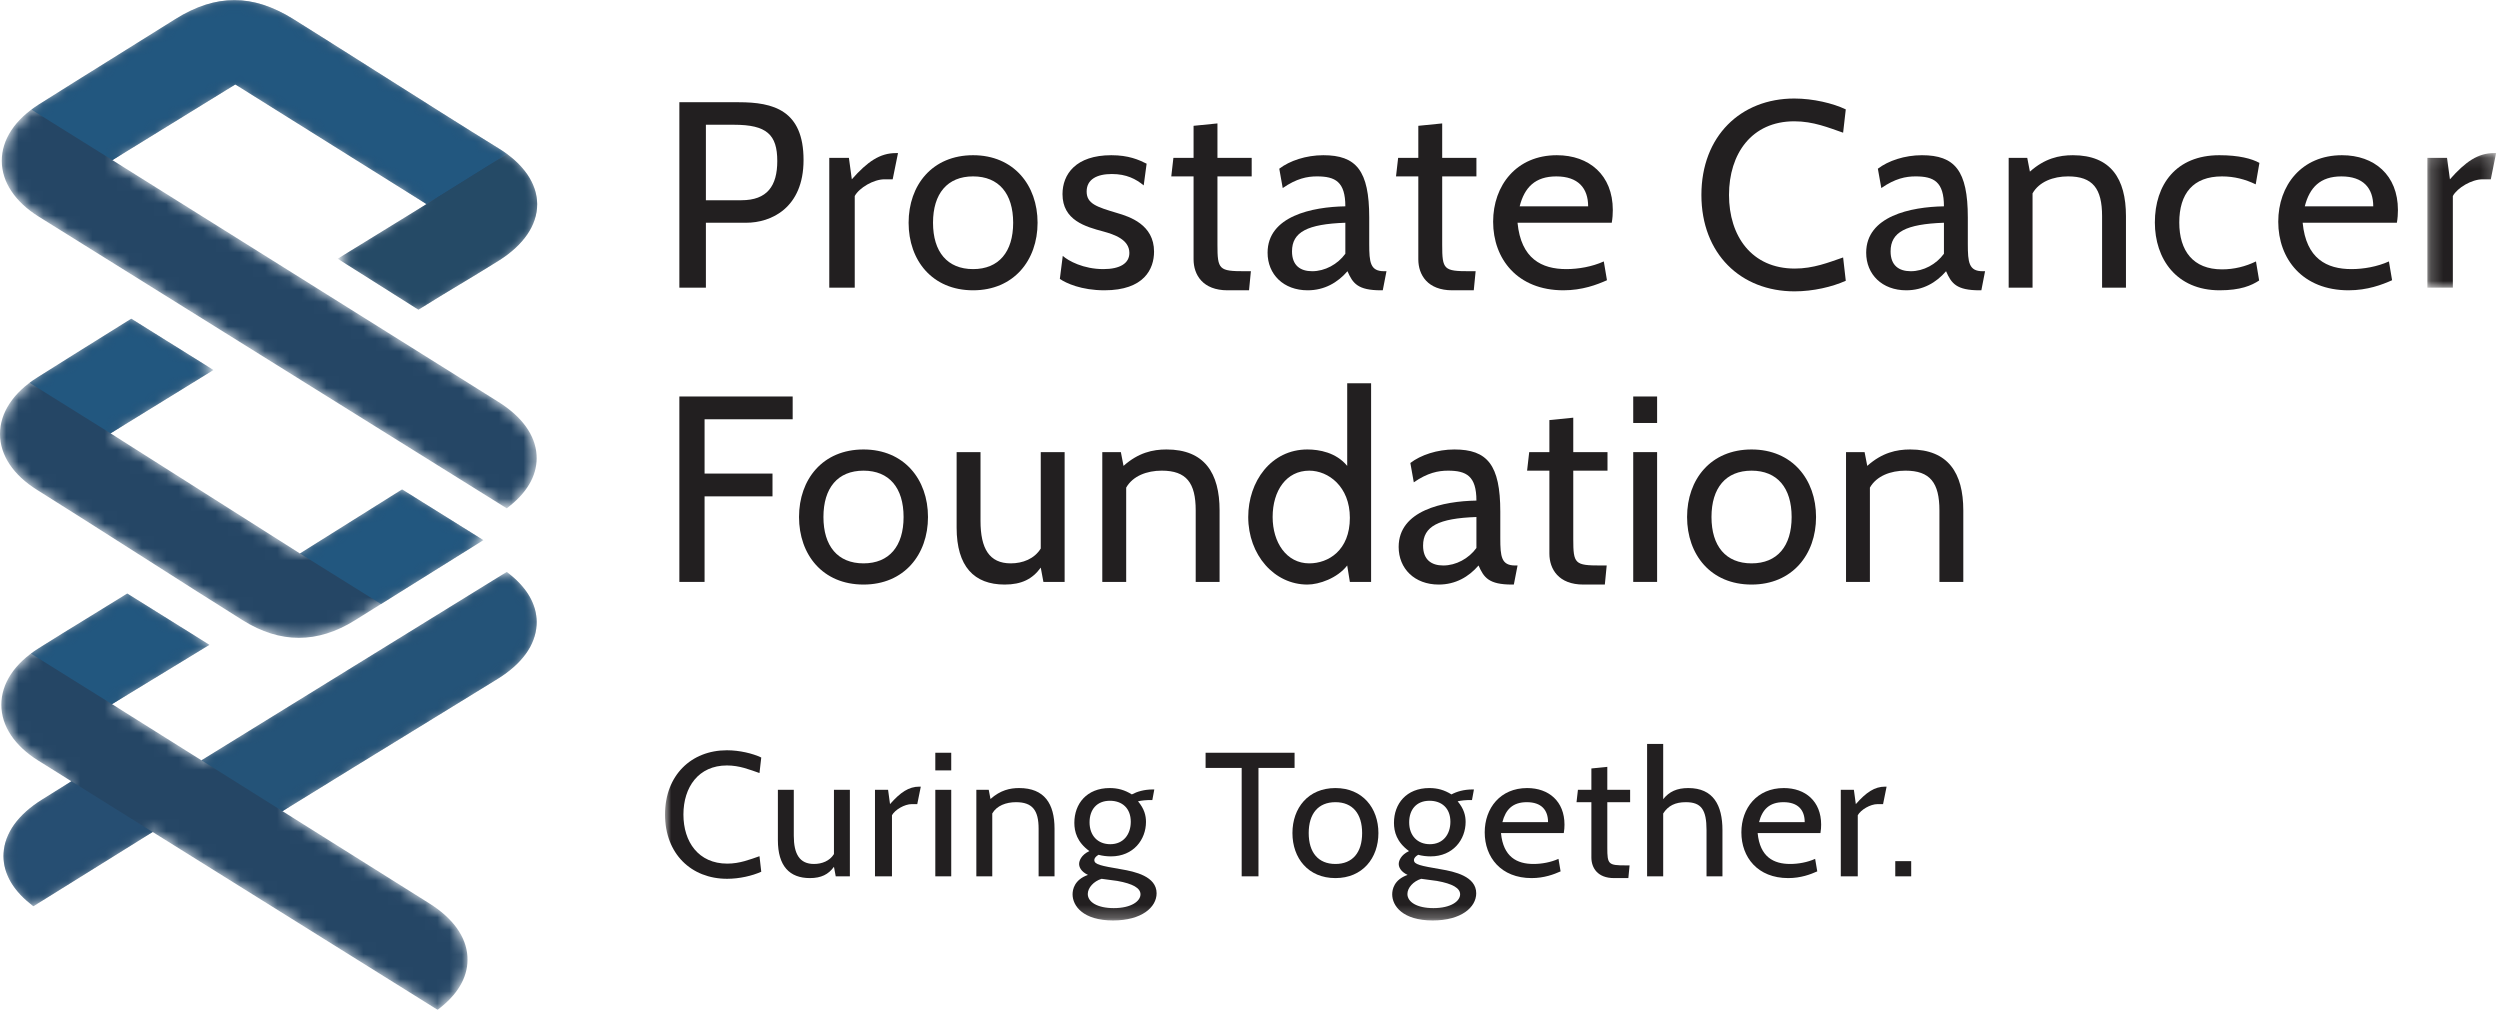 <?xml version="1.0" encoding="UTF-8" standalone="no"?>
<svg width="203px" height="82px" viewBox="0 0 203 82" version="1.1" xmlns="http://www.w3.org/2000/svg" xmlns:xlink="http://www.w3.org/1999/xlink">
    <!-- Generator: Sketch 39.1 (31720) - http://www.bohemiancoding.com/sketch -->
    <title>Logo</title>
    <desc>Created with Sketch.</desc>
    <defs>
        <path d="M43.618,16.596 C43.618,16.591 43.618,16.585 43.618,16.58 C43.611,14.892 42.498,13.28 40.48,12.043 C37.789,10.386 34.095,8.045 30.522,5.78 C28.021,4.196 25.658,2.698 23.832,1.558 C22.163,0.516 20.591,0.009 19.028,0.009 C17.46,0.009 15.89,0.516 14.227,1.558 C12.249,2.799 10.613,3.819 9.03,4.805 C6.966,6.092 5.184,7.203 3.146,8.489 C1.206,9.713 0.14,11.339 0.144,13.067 C0.148,14.779 1.215,16.386 3.149,17.594 C7.003,20.001 40.47,40.856 40.808,41.066 L41.151,41.28 L41.465,41.025 C42.934,39.831 43.662,38.424 43.571,36.953 C43.469,35.33 42.389,33.83 40.445,32.617 C37.373,30.698 13.719,15.879 9.126,13.002 L19.108,6.857 L34.636,16.575 L28.198,20.535 L27.427,21.009 L28.192,21.493 L33.677,24.957 L33.978,25.147 L34.28,24.958 C35.485,24.207 36.425,23.641 37.335,23.094 C38.264,22.535 39.226,21.957 40.484,21.173 C42.506,19.911 43.618,18.285 43.618,16.596 L43.618,16.596 L43.618,16.596 Z M35.477,81.963 L35.194,81.785 C35.194,81.785 21.979,73.539 12.396,67.558 L11.829,67.911 C7.002,70.917 3.054,73.374 3.054,73.374 L2.711,73.588 L2.396,73.333 C0.927,72.14 0.199,70.732 0.291,69.262 C0.392,67.638 1.473,66.138 3.417,64.925 L5.701,63.502 L5.799,63.441 L5.573,63.3 L5.418,63.203 L4.65,62.723 L3.412,61.95 L3.113,61.765 C1.18,60.558 0.113,58.95 0.108,57.237 C0.105,55.509 1.171,53.883 3.111,52.66 C4.467,51.804 5.664,51.07 6.932,50.294 C7.91,49.695 8.923,49.075 10.032,48.382 L10.331,48.195 L10.632,48.383 L13.712,50.305 L16.228,51.876 L17.003,52.36 L16.223,52.836 L9.094,57.176 L11.617,58.76 L16.36,61.738 L40.809,46.652 L41.152,46.441 L41.465,46.693 C42.934,47.887 43.662,49.295 43.571,50.765 C43.469,52.39 42.389,53.89 40.445,55.103 C39.837,55.482 37.664,56.815 34.911,58.503 C31.149,60.811 26.194,63.849 22.936,65.867 L34.831,73.336 C36.775,74.55 37.856,76.049 37.957,77.673 C38.048,79.143 37.32,80.552 35.851,81.745 L35.583,81.963 L35.477,81.963 L35.477,81.963 Z M0.037,34.683 C0.127,34.022 0.376,33.378 0.78,32.763 C1.295,31.98 2.042,31.276 3.003,30.67 C5.051,29.377 6.844,28.26 8.92,26.966 L10.36,26.067 L10.659,25.88 L10.96,26.067 L13.655,27.751 L16.558,29.562 L17.329,30.045 L16.554,30.521 L8.977,35.187 L24.357,44.943 L32.352,39.929 L32.652,39.741 L32.953,39.929 L34.004,40.586 L39.249,43.859 L33.011,47.753 L28.808,50.378 C27.303,51.318 25.776,51.794 24.27,51.794 C22.763,51.794 21.235,51.318 19.731,50.378 C17.628,49.066 14.501,47.073 11.478,45.146 C8.389,43.179 5.196,41.144 3.005,39.776 C1.278,38.697 0.242,37.299 0.037,35.792 L0.037,34.683 L0.037,34.683 L0.037,34.683 Z" id="path-1"></path>
        <polygon id="path-3" points="5.786 11.047 5.786 0.121 0.205 0.121 0.205 11.047 5.786 11.047"></polygon>
        <polygon id="path-5" points="0 66.742 148.683 66.742 148.683 0 0 0"></polygon>
    </defs>
    <g id="Symbols" stroke="none" stroke-width="1" fill="none" fill-rule="evenodd">
        <g id="PCF-logo" transform="translate(-17, -19)">
            <g id="Logo" transform="translate(17, 19)">
                <g id="pcf_logo_blue">
                    <g id="Group-10">
                        <mask id="mask-2" fill="white">
                            <use xlink:href="#path-1"></use>
                        </mask>
                        <g id="Clip-2"></g>
                        <path d="M41.465,46.693 L41.152,46.441 L40.809,46.652 L16.36,61.738 L11.617,58.76 L9.094,57.176 L16.223,52.836 L17.003,52.36 L16.228,51.876 L13.712,50.305 L10.632,48.383 L10.331,48.195 L10.032,48.382 C8.923,49.075 7.91,49.695 6.932,50.294 C5.664,51.07 4.467,51.804 3.111,52.66 C1.171,53.883 0.105,55.509 0.108,57.237 C0.113,58.95 1.18,60.558 3.113,61.765 L3.412,61.95 L4.65,62.723 L5.418,63.203 L5.573,63.3 L5.799,63.441 L5.701,63.502 L3.417,64.925 C1.473,66.138 0.392,67.638 0.291,69.262 C0.199,70.732 0.927,72.14 2.396,73.333 L2.711,73.588 L3.054,73.374 C3.054,73.374 7.002,70.917 11.829,67.911 L12.396,67.558 C21.979,73.539 35.194,81.785 35.194,81.785 L35.537,82 L35.851,81.745 C37.32,80.552 38.048,79.143 37.957,77.673 C37.856,76.049 36.775,74.55 34.831,73.336 L22.936,65.867 C26.194,63.849 31.149,60.811 34.911,58.503 C37.664,56.815 39.837,55.482 40.445,55.103 C42.389,53.89 43.469,52.39 43.571,50.765 C43.662,49.295 42.934,47.887 41.465,46.693 M17.329,30.045 L16.558,29.562 L13.655,27.751 L10.96,26.067 L10.659,25.88 L10.36,26.067 L8.92,26.966 C6.844,28.26 5.051,29.377 3.003,30.67 C2.042,31.276 1.295,31.98 0.78,32.763 C0.261,33.552 -0.002,34.389 -1.09748636e-14,35.248 C0.004,36.961 1.072,38.568 3.005,39.776 C5.196,41.144 8.389,43.179 11.478,45.146 C14.501,47.073 17.628,49.066 19.731,50.378 C21.235,51.318 22.763,51.794 24.27,51.794 C25.776,51.794 27.303,51.318 28.808,50.378 L33.011,47.753 L39.249,43.859 L34.004,40.586 L32.953,39.929 L32.652,39.741 L32.352,39.929 L24.357,44.943 L8.977,35.187 L16.554,30.521 L17.329,30.045 M43.571,36.953 C43.662,38.424 42.934,39.831 41.465,41.025 L41.151,41.28 L40.808,41.066 C40.47,40.856 7.003,20.001 3.149,17.594 C1.215,16.386 0.148,14.779 0.144,13.067 C0.14,11.339 1.206,9.713 3.146,8.489 C5.184,7.203 6.966,6.092 9.03,4.805 C10.613,3.819 12.249,2.799 14.227,1.558 C15.89,0.516 17.46,0.009 19.028,0.009 C20.591,0.009 22.163,0.516 23.832,1.558 C25.658,2.698 28.021,4.196 30.522,5.78 C34.095,8.045 37.789,10.386 40.48,12.043 C42.498,13.28 43.611,14.892 43.618,16.58 C43.625,18.275 42.512,19.907 40.484,21.173 C39.226,21.957 38.264,22.535 37.335,23.094 C36.425,23.641 35.485,24.207 34.28,24.958 L33.978,25.147 L33.677,24.957 L28.192,21.493 L27.427,21.009 L28.198,20.535 L34.636,16.575 L19.108,6.857 L9.126,13.002 C13.719,15.879 37.373,30.698 40.445,32.617 C42.389,33.83 43.469,35.33 43.571,36.953" id="Fill-1" fill="#254665" mask="url(#mask-2)"></path>
                        <path d="M8.977,35.187 L2.401,31.083 C2.59,30.941 2.792,30.803 3.003,30.67 C5.051,29.377 6.844,28.26 8.92,26.966 L10.36,26.067 L10.659,25.88 L10.96,26.067 L13.655,27.751 L16.558,29.562 L17.329,30.045 L16.554,30.521 L8.977,35.187" id="Fill-3" fill="#22577F" mask="url(#mask-2)"></path>
                        <path d="M34.636,16.575 L34.636,16.575 L19.108,6.857 L9.126,13.002 L2.549,8.899 C2.737,8.758 2.937,8.621 3.146,8.489 C5.184,7.203 6.966,6.092 9.03,4.805 C10.613,3.819 12.249,2.799 14.227,1.558 C15.89,0.516 17.46,0.009 19.028,0.009 C20.591,0.009 22.163,0.516 23.832,1.558 C25.658,2.698 28.021,4.196 30.522,5.78 C34.095,8.045 37.789,10.386 40.48,12.043 C40.724,12.192 40.954,12.347 41.171,12.507 L34.636,16.575" id="Fill-4" fill="#22577F" mask="url(#mask-2)"></path>
                        <path d="M33.978,25.147 L33.677,24.957 L28.192,21.493 L27.427,21.009 L28.198,20.535 L34.636,16.575 L41.171,12.507 C42.75,13.671 43.612,15.096 43.618,16.58 L43.618,16.59 C43.62,18.282 42.508,19.909 40.484,21.173 C39.226,21.957 38.264,22.535 37.335,23.094 C36.425,23.641 35.485,24.207 34.28,24.958 L33.978,25.147" id="Fill-5" fill="#254A66" mask="url(#mask-2)"></path>
                        <polyline id="Fill-6" fill="#22577F" mask="url(#mask-2)" points="30.938 49.048 24.358 44.942 32.352 39.929 32.652 39.741 32.953 39.929 34.004 40.586 39.249 43.859 33.011 47.753 30.938 49.048"></polyline>
                        <path d="M9.101,57.184 L2.511,53.072 C2.701,52.93 2.901,52.792 3.111,52.66 C4.467,51.804 5.664,51.07 6.932,50.294 C7.91,49.695 8.923,49.075 10.032,48.382 L10.331,48.195 L10.632,48.383 L13.712,50.305 L16.228,51.876 L17.003,52.36 L16.223,52.836 L9.094,57.176 L9.104,57.182 L9.101,57.184" id="Fill-7" fill="#22577F" mask="url(#mask-2)"></path>
                        <path d="M2.711,73.588 L2.396,73.333 C1.011,72.208 0.284,70.891 0.283,69.511 C0.283,69.429 0.285,69.345 0.291,69.262 C0.392,67.638 1.473,66.138 3.417,64.925 L5.701,63.502 L5.799,63.441 L12.396,67.558 L11.829,67.911 C7.002,70.917 3.054,73.374 3.054,73.374 L2.711,73.588" id="Fill-8" fill="#264E72" mask="url(#mask-2)"></path>
                        <path d="M22.936,65.867 L16.36,61.738 L40.809,46.652 L41.152,46.441 L41.465,46.693 C42.851,47.819 43.578,49.137 43.578,50.516 C43.579,50.599 43.576,50.682 43.571,50.765 C43.469,52.39 42.389,53.89 40.445,55.103 C39.837,55.482 37.664,56.815 34.911,58.503 C31.149,60.811 26.194,63.849 22.936,65.867" id="Fill-9" fill="#245378" mask="url(#mask-2)"></path>
                    </g>
                </g>
                <g id="Page-1" transform="translate(54, 8)">
                    <path d="M3.319,2.13 L3.319,8.259 L6.206,8.259 C8.296,8.259 9.115,7.098 9.115,5.076 C9.115,2.925 8.253,2.13 5.602,2.13 L3.319,2.13 L3.319,2.13 Z M3.319,10.087 L3.319,15.357 L1.164,15.357 L1.164,0.301 L5.99,0.301 C8.792,0.301 11.248,0.946 11.248,4.99 C11.248,8.905 8.598,10.087 6.594,10.087 L3.319,10.087 L3.319,10.087 Z" id="Fill-1" fill="#221F20"></path>
                    <path d="M18.486,6.56 L17.819,6.56 C16.935,6.56 15.771,7.248 15.405,7.915 L15.405,15.357 L13.337,15.357 L13.337,4.818 L14.931,4.818 L15.168,6.56 C16.44,5.119 17.452,4.431 18.745,4.431 L18.918,4.431 L18.486,6.56 Z" id="Fill-3" fill="#221F20"></path>
                    <path d="M21.761,10.087 C21.761,12.453 22.925,13.851 25.015,13.851 C27.106,13.851 28.269,12.453 28.269,10.087 C28.269,7.722 27.106,6.323 25.015,6.323 C22.925,6.323 21.761,7.722 21.761,10.087 M19.779,10.087 C19.779,7.033 21.697,4.603 25.015,4.603 C28.312,4.603 30.251,7.033 30.251,10.087 C30.251,13.142 28.312,15.572 25.015,15.572 C21.697,15.572 19.779,13.142 19.779,10.087" id="Fill-5" fill="#221F20"></path>
                    <path d="M32.059,14.647 L32.296,12.776 C32.749,13.185 33.977,13.851 35.593,13.851 C36.951,13.851 37.705,13.378 37.705,12.54 C37.705,11.443 36.455,11.034 35.593,10.797 C34.149,10.41 32.275,9.894 32.275,7.764 C32.275,6.152 33.352,4.603 36.24,4.603 C37.641,4.603 38.459,4.969 39.106,5.291 L38.869,7.055 C38.244,6.538 37.468,6.13 36.283,6.13 C35.076,6.13 34.236,6.56 34.236,7.55 C34.236,8.539 35.033,8.797 36.692,9.292 C37.726,9.593 39.709,10.238 39.709,12.432 C39.709,13.83 38.912,15.572 35.68,15.572 C33.805,15.572 32.555,14.991 32.059,14.647" id="Fill-7" fill="#221F20"></path>
                    <path d="M47.421,15.572 L45.676,15.572 C43.672,15.572 42.918,14.324 42.918,13.055 L42.918,6.323 L41.108,6.323 L41.28,4.818 L42.918,4.818 L42.918,2.216 L44.857,2.022 L44.857,4.818 L47.637,4.818 L47.637,6.323 L44.857,6.323 L44.857,11.872 C44.857,13.894 44.986,14.023 47.076,14.023 L47.572,14.023 L47.421,15.572 Z" id="Fill-9" fill="#221F20"></path>
                    <path d="M55.242,10.087 C52.161,10.195 50.911,10.84 50.911,12.41 C50.911,13.55 51.579,14.023 52.549,14.023 C53.583,14.023 54.617,13.464 55.242,12.604 L55.242,10.087 Z M58.281,15.572 L58.13,15.572 C56.255,15.572 55.846,15.012 55.415,14.023 C54.617,14.948 53.54,15.572 52.182,15.572 C50.222,15.572 48.928,14.282 48.928,12.518 C48.928,9.549 52.549,8.797 55.242,8.754 C55.242,6.754 54.424,6.323 52.937,6.323 C52.139,6.323 51.277,6.495 50.157,7.27 L49.877,5.699 C50.717,5.054 52.053,4.603 53.453,4.603 C56.126,4.603 57.181,5.85 57.181,9.657 L57.181,11.808 C57.181,13.314 57.268,14.023 58.389,14.023 L58.582,14.023 L58.281,15.572 Z" id="Fill-11" fill="#221F20"></path>
                    <path d="M65.67,15.572 L63.924,15.572 C61.921,15.572 61.167,14.324 61.167,13.055 L61.167,6.323 L59.356,6.323 L59.529,4.818 L61.167,4.818 L61.167,2.216 L63.106,2.022 L63.106,4.818 L65.885,4.818 L65.885,6.323 L63.106,6.323 L63.106,11.872 C63.106,13.894 63.235,14.023 65.325,14.023 L65.821,14.023 L65.67,15.572 Z" id="Fill-13" fill="#221F20"></path>
                    <path d="M69.397,8.754 L74.957,8.754 C74.957,7.27 74.137,6.324 72.371,6.324 C70.647,6.324 69.785,7.227 69.397,8.754 L69.397,8.754 Z M69.224,10.087 C69.505,13.012 71.186,13.851 73.189,13.851 C74.159,13.851 75.279,13.658 76.228,13.228 L76.486,14.754 C75.667,15.12 74.482,15.572 72.952,15.572 C69.224,15.572 67.242,13.034 67.242,10.001 C67.242,7.054 69.138,4.603 72.414,4.603 C75.043,4.603 76.96,6.216 76.96,9.055 C76.96,9.356 76.939,9.722 76.874,10.087 L69.224,10.087 Z" id="Fill-15" fill="#221F20"></path>
                    <path d="M84.154,7.829 C84.154,3.054 87.343,0 91.696,0 C93.226,0 94.843,0.387 95.877,0.882 L95.661,2.775 C94.476,2.366 93.248,1.85 91.696,1.85 C88.227,1.85 86.395,4.495 86.395,7.829 C86.395,11.163 88.227,13.808 91.739,13.808 C93.248,13.808 94.476,13.314 95.661,12.905 L95.877,14.798 C94.778,15.293 93.226,15.658 91.718,15.658 C87.343,15.658 84.154,12.604 84.154,7.829" id="Fill-17" fill="#221F20"></path>
                    <path d="M103.848,10.087 C100.766,10.195 99.516,10.84 99.516,12.41 C99.516,13.55 100.184,14.023 101.154,14.023 C102.189,14.023 103.223,13.464 103.848,12.604 L103.848,10.087 Z M106.886,15.572 L106.735,15.572 C104.86,15.572 104.451,15.012 104.02,14.023 C103.223,14.948 102.145,15.572 100.788,15.572 C98.827,15.572 97.534,14.282 97.534,12.518 C97.534,9.549 101.154,8.797 103.848,8.754 C103.848,6.754 103.029,6.323 101.542,6.323 C100.745,6.323 99.883,6.495 98.763,7.27 L98.482,5.699 C99.323,5.054 100.659,4.603 102.059,4.603 C104.731,4.603 105.787,5.85 105.787,9.657 L105.787,11.808 C105.787,13.314 105.873,14.023 106.994,14.023 L107.187,14.023 L106.886,15.572 Z" id="Fill-19" fill="#221F20"></path>
                    <path d="M116.689,15.357 L116.689,9.55 C116.689,7.313 115.935,6.323 113.931,6.323 C112.724,6.323 111.582,6.753 111.043,7.7 L111.043,15.357 L109.104,15.357 L109.104,4.818 L110.612,4.818 L110.828,5.936 C112.035,4.861 113.198,4.603 114.319,4.603 C117.4,4.603 118.628,6.517 118.628,9.55 L118.628,15.357 L116.689,15.357 Z" id="Fill-21" fill="#221F20"></path>
                    <path d="M120.975,10.066 C120.975,6.99 122.699,4.603 126.211,4.603 C127.806,4.603 128.84,4.883 129.465,5.227 L129.163,6.969 C128.323,6.56 127.418,6.324 126.427,6.324 C124.078,6.324 122.957,7.721 122.957,10.066 C122.957,12.367 124.078,13.873 126.427,13.873 C127.418,13.873 128.344,13.636 129.185,13.228 L129.443,14.776 C128.819,15.185 127.935,15.572 126.233,15.572 C122.721,15.572 120.975,13.012 120.975,10.066" id="Fill-23" fill="#221F20"></path>
                    <path d="M133.149,8.754 L138.708,8.754 C138.708,7.27 137.889,6.324 136.122,6.324 C134.399,6.324 133.537,7.227 133.149,8.754 L133.149,8.754 Z M132.976,10.087 C133.256,13.012 134.938,13.851 136.941,13.851 C137.911,13.851 139.031,13.658 139.98,13.228 L140.238,14.754 C139.419,15.12 138.234,15.572 136.704,15.572 C132.976,15.572 130.994,13.034 130.994,10.001 C130.994,7.054 132.89,4.603 136.166,4.603 C138.795,4.603 140.712,6.216 140.712,9.055 C140.712,9.356 140.691,9.722 140.626,10.087 L132.976,10.087 Z" id="Fill-25" fill="#221F20"></path>
                    <g id="Group-29" transform="translate(142.898, 4.31)">
                        <mask id="mask-4" fill="white">
                            <use xlink:href="#path-3"></use>
                        </mask>
                        <g id="Clip-28"></g>
                        <path d="M5.354,2.25 L4.687,2.25 C3.803,2.25 2.639,2.938 2.273,3.605 L2.273,11.047 L0.205,11.047 L0.205,0.508 L1.799,0.508 L2.036,2.25 C3.308,0.809 4.32,0.121 5.613,0.121 L5.786,0.121 L5.354,2.25 Z" id="Fill-27" fill="#221F20" mask="url(#mask-4)"></path>
                    </g>
                    <polygon id="Fill-30" fill="#221F20" points="3.211 26.045 3.211 30.454 8.727 30.454 8.727 32.304 3.211 32.304 3.211 39.251 1.164 39.251 1.164 24.195 10.365 24.195 10.365 26.045"></polygon>
                    <path d="M12.863,33.981 C12.863,36.347 14.027,37.745 16.117,37.745 C18.207,37.745 19.371,36.347 19.371,33.981 C19.371,31.615 18.207,30.218 16.117,30.218 C14.027,30.218 12.863,31.615 12.863,33.981 M10.881,33.981 C10.881,30.927 12.798,28.497 16.117,28.497 C19.413,28.497 21.353,30.927 21.353,33.981 C21.353,37.036 19.413,39.466 16.117,39.466 C12.798,39.466 10.881,37.036 10.881,33.981" id="Fill-32" fill="#221F20"></path>
                    <path d="M30.725,39.251 L30.509,38.089 C29.841,39.014 28.957,39.466 27.578,39.466 C25.1,39.466 23.678,38.003 23.678,34.841 L23.678,28.712 L25.618,28.712 L25.618,34.304 C25.618,36.541 26.329,37.745 28.074,37.745 C29.044,37.745 29.992,37.379 30.509,36.541 L30.509,28.712 L32.448,28.712 L32.448,39.251 L30.725,39.251 Z" id="Fill-34" fill="#221F20"></path>
                    <path d="M43.091,39.251 L43.091,33.444 C43.091,31.207 42.337,30.217 40.333,30.217 C39.126,30.217 37.984,30.648 37.446,31.594 L37.446,39.251 L35.506,39.251 L35.506,28.712 L37.014,28.712 L37.23,29.83 C38.437,28.755 39.6,28.497 40.721,28.497 C43.802,28.497 45.03,30.411 45.03,33.444 L45.03,39.251 L43.091,39.251 Z" id="Fill-36" fill="#221F20"></path>
                    <path d="M49.338,33.981 C49.338,36.046 50.459,37.745 52.312,37.745 C53.863,37.745 55.609,36.692 55.609,34.046 C55.609,31.508 53.863,30.218 52.312,30.218 C50.459,30.218 49.338,31.831 49.338,33.981 L49.338,33.981 Z M55.609,39.251 L55.393,37.917 C54.596,38.95 53.109,39.466 52.161,39.466 C49.468,39.466 47.356,37.057 47.356,33.981 C47.356,31.099 49.209,28.497 52.161,28.497 C53.109,28.497 54.488,28.733 55.393,29.83 L55.393,23.12 L57.333,23.12 L57.333,39.251 L55.609,39.251 Z" id="Fill-38" fill="#221F20"></path>
                    <path d="M65.885,33.981 C62.804,34.089 61.554,34.734 61.554,36.304 C61.554,37.444 62.222,37.917 63.192,37.917 C64.226,37.917 65.26,37.358 65.885,36.498 L65.885,33.981 Z M68.924,39.466 L68.773,39.466 C66.898,39.466 66.489,38.907 66.058,37.917 C65.26,38.842 64.183,39.466 62.825,39.466 C60.865,39.466 59.571,38.175 59.571,36.411 C59.571,33.444 63.192,32.691 65.885,32.648 C65.885,30.648 65.067,30.218 63.58,30.218 C62.782,30.218 61.92,30.39 60.8,31.164 L60.52,29.594 C61.36,28.949 62.696,28.497 64.096,28.497 C66.769,28.497 67.824,29.744 67.824,33.551 L67.824,35.702 C67.824,37.207 67.911,37.917 69.032,37.917 L69.225,37.917 L68.924,39.466 Z" id="Fill-40" fill="#221F20"></path>
                    <path d="M76.313,39.466 L74.568,39.466 C72.564,39.466 71.81,38.218 71.81,36.949 L71.81,30.217 L70,30.217 L70.172,28.712 L71.81,28.712 L71.81,26.11 L73.749,25.916 L73.749,28.712 L76.529,28.712 L76.529,30.217 L73.749,30.217 L73.749,35.767 C73.749,37.788 73.878,37.917 75.968,37.917 L76.464,37.917 L76.313,39.466 Z" id="Fill-42" fill="#221F20"></path>
                    <mask id="mask-6" fill="white">
                        <use xlink:href="#path-5"></use>
                    </mask>
                    <g id="Clip-45"></g>
                    <path d="M78.618,39.251 L80.557,39.251 L80.557,28.712 L78.618,28.712 L78.618,39.251 Z M78.618,26.346 L80.557,26.346 L80.557,24.195 L78.618,24.195 L78.618,26.346 Z" id="Fill-44" fill="#221F20" mask="url(#mask-6)"></path>
                    <path d="M84.973,33.981 C84.973,36.347 86.137,37.745 88.227,37.745 C90.317,37.745 91.481,36.347 91.481,33.981 C91.481,31.615 90.317,30.218 88.227,30.218 C86.137,30.218 84.973,31.615 84.973,33.981 M82.991,33.981 C82.991,30.927 84.908,28.497 88.227,28.497 C91.524,28.497 93.463,30.927 93.463,33.981 C93.463,37.036 91.524,39.466 88.227,39.466 C84.908,39.466 82.991,37.036 82.991,33.981" id="Fill-46" fill="#221F20" mask="url(#mask-6)"></path>
                    <path d="M103.481,39.251 L103.481,33.444 C103.481,31.207 102.728,30.217 100.723,30.217 C99.516,30.217 98.375,30.648 97.836,31.594 L97.836,39.251 L95.897,39.251 L95.897,28.712 L97.405,28.712 L97.621,29.83 C98.827,28.755 99.991,28.497 101.111,28.497 C104.192,28.497 105.42,30.411 105.42,33.444 L105.42,39.251 L103.481,39.251 Z" id="Fill-47" fill="#221F20" mask="url(#mask-6)"></path>
                    <path d="M0,58.14 C0,54.958 2.126,52.922 5.027,52.922 C6.047,52.922 7.124,53.18 7.814,53.51 L7.67,54.771 C6.88,54.499 6.061,54.155 5.027,54.155 C2.715,54.155 1.494,55.918 1.494,58.14 C1.494,60.362 2.715,62.126 5.056,62.126 C6.061,62.126 6.88,61.796 7.67,61.524 L7.814,62.785 C7.081,63.115 6.047,63.358 5.042,63.358 C2.126,63.358 0,61.323 0,58.14" id="Fill-48" fill="#221F20" mask="url(#mask-6)"></path>
                    <path d="M13.861,63.158 L13.717,62.384 C13.272,63 12.683,63.301 11.763,63.301 C10.112,63.301 9.164,62.326 9.164,60.219 L9.164,56.133 L10.456,56.133 L10.456,59.861 C10.456,61.351 10.93,62.154 12.094,62.154 C12.74,62.154 13.372,61.911 13.717,61.351 L13.717,56.133 L15.01,56.133 L15.01,63.158 L13.861,63.158 Z" id="Fill-49" fill="#221F20" mask="url(#mask-6)"></path>
                    <path d="M20.482,57.294 L20.037,57.294 C19.448,57.294 18.672,57.753 18.428,58.197 L18.428,63.158 L17.049,63.158 L17.049,56.133 L18.112,56.133 L18.27,57.294 C19.117,56.334 19.793,55.875 20.654,55.875 L20.769,55.875 L20.482,57.294 Z" id="Fill-50" fill="#221F20" mask="url(#mask-6)"></path>
                    <path d="M21.947,63.158 L23.24,63.158 L23.24,56.133 L21.947,56.133 L21.947,63.158 Z M21.947,54.556 L23.24,54.556 L23.24,53.123 L21.947,53.123 L21.947,54.556 Z" id="Fill-51" fill="#221F20" mask="url(#mask-6)"></path>
                    <path d="M30.335,63.158 L30.335,59.287 C30.335,57.796 29.832,57.137 28.497,57.137 C27.692,57.137 26.931,57.423 26.572,58.054 L26.572,63.158 L25.279,63.158 L25.279,56.133 L26.285,56.133 L26.428,56.879 C27.232,56.162 28.008,55.99 28.755,55.99 C30.809,55.99 31.628,57.266 31.628,59.287 L31.628,63.158 L30.335,63.158 Z" id="Fill-52" fill="#221F20" mask="url(#mask-6)"></path>
                    <path d="M34.472,58.771 C34.472,59.875 35.161,60.549 36.153,60.549 C37.23,60.549 37.819,59.746 37.819,58.728 C37.819,57.624 37.115,57.022 36.124,57.022 C35.047,57.022 34.472,57.753 34.472,58.771 M35.448,63.359 C34.802,63.56 34.328,64.09 34.328,64.592 C34.328,65.237 35.089,65.739 36.44,65.739 C37.876,65.739 38.608,65.165 38.608,64.62 C38.608,64.118 38.005,63.76 36.727,63.531 C36.698,63.531 35.621,63.388 35.448,63.359 M33.093,64.62 C33.093,64.233 33.237,63.431 34.343,63.043 C33.74,62.757 33.624,62.369 33.624,62.154 C33.624,61.911 33.782,61.423 34.458,61.108 C33.452,60.377 33.237,59.531 33.237,58.814 C33.237,57.266 34.242,55.99 36.109,55.99 C36.77,55.99 37.33,56.147 37.905,56.506 C38.336,56.276 38.91,56.104 39.614,56.104 L39.729,56.104 L39.57,56.965 L39.24,56.965 C39.14,56.965 38.709,56.994 38.407,57.065 C38.924,57.682 39.054,58.227 39.054,58.742 C39.054,60.161 38.048,61.538 36.21,61.538 C35.88,61.538 35.506,61.495 35.204,61.409 C35.003,61.524 34.86,61.667 34.86,61.839 C34.86,62.197 35.377,62.298 37.043,62.585 C38.149,62.771 39.916,63.158 39.916,64.534 C39.916,65.667 38.709,66.742 36.382,66.742 C33.941,66.742 33.093,65.552 33.093,64.62" id="Fill-53" fill="#221F20" mask="url(#mask-6)"></path>
                    <polygon id="Fill-54" fill="#221F20" mask="url(#mask-6)" points="48.188 54.356 48.188 63.158 46.824 63.158 46.824 54.356 43.894 54.356 43.894 53.123 51.119 53.123 51.119 54.356"></polygon>
                    <path d="M52.267,59.645 C52.267,61.223 53.043,62.154 54.437,62.154 C55.829,62.154 56.605,61.223 56.605,59.645 C56.605,58.069 55.829,57.137 54.437,57.137 C53.043,57.137 52.267,58.069 52.267,59.645 M50.946,59.645 C50.946,57.61 52.224,55.99 54.437,55.99 C56.634,55.99 57.927,57.61 57.927,59.645 C57.927,61.681 56.634,63.301 54.437,63.301 C52.224,63.301 50.946,61.681 50.946,59.645" id="Fill-55" fill="#221F20" mask="url(#mask-6)"></path>
                    <path d="M60.425,58.771 C60.425,59.875 61.115,60.549 62.106,60.549 C63.183,60.549 63.772,59.746 63.772,58.728 C63.772,57.624 63.068,57.022 62.077,57.022 C61,57.022 60.425,57.753 60.425,58.771 M61.402,63.359 C60.756,63.56 60.282,64.09 60.282,64.592 C60.282,65.237 61.043,65.739 62.393,65.739 C63.83,65.739 64.562,65.165 64.562,64.62 C64.562,64.118 63.959,63.76 62.681,63.531 C62.652,63.531 61.575,63.388 61.402,63.359 M59.047,64.62 C59.047,64.233 59.19,63.431 60.296,63.043 C59.693,62.757 59.578,62.369 59.578,62.154 C59.578,61.911 59.736,61.423 60.412,61.108 C59.406,60.377 59.19,59.531 59.19,58.814 C59.19,57.266 60.196,55.99 62.063,55.99 C62.724,55.99 63.284,56.147 63.859,56.506 C64.289,56.276 64.864,56.104 65.567,56.104 L65.683,56.104 L65.525,56.965 L65.194,56.965 C65.094,56.965 64.663,56.994 64.361,57.065 C64.878,57.682 65.008,58.227 65.008,58.742 C65.008,60.161 64.002,61.538 62.164,61.538 C61.834,61.538 61.46,61.495 61.158,61.409 C60.957,61.524 60.813,61.667 60.813,61.839 C60.813,62.197 61.331,62.298 62.997,62.585 C64.102,62.771 65.869,63.158 65.869,64.534 C65.869,65.667 64.663,66.742 62.336,66.742 C59.894,66.742 59.047,65.552 59.047,64.62" id="Fill-56" fill="#221F20" mask="url(#mask-6)"></path>
                    <path d="M67.995,58.757 L71.701,58.757 C71.701,57.768 71.155,57.137 69.977,57.137 C68.828,57.137 68.254,57.739 67.995,58.757 L67.995,58.757 Z M67.88,59.646 C68.067,61.596 69.187,62.154 70.523,62.154 C71.169,62.154 71.916,62.025 72.548,61.739 L72.721,62.756 C72.175,63 71.385,63.301 70.365,63.301 C67.88,63.301 66.559,61.609 66.559,59.588 C66.559,57.624 67.823,55.99 70.006,55.99 C71.758,55.99 73.036,57.065 73.036,58.958 C73.036,59.158 73.022,59.402 72.979,59.646 L67.88,59.646 Z" id="Fill-57" fill="#221F20" mask="url(#mask-6)"></path>
                    <path d="M78.222,63.301 L77.059,63.301 C75.723,63.301 75.22,62.47 75.22,61.624 L75.22,57.137 L74.014,57.137 L74.128,56.133 L75.22,56.133 L75.22,54.399 L76.513,54.269 L76.513,56.133 L78.366,56.133 L78.366,57.137 L76.513,57.137 L76.513,60.836 C76.513,62.183 76.599,62.269 77.992,62.269 L78.322,62.269 L78.222,63.301 Z" id="Fill-58" fill="#221F20" mask="url(#mask-6)"></path>
                    <path d="M84.57,63.158 L84.57,59.402 C84.57,57.739 84.139,57.137 82.89,57.137 C82.028,57.137 81.454,57.423 81.051,58.054 L81.051,63.158 L79.744,63.158 L79.744,52.406 L81.051,52.406 L81.051,56.893 C81.54,56.276 82.172,55.99 83.091,55.99 C85.116,55.99 85.863,57.38 85.863,59.402 L85.863,63.158 L84.57,63.158 Z" id="Fill-59" fill="#221F20" mask="url(#mask-6)"></path>
                    <path d="M88.836,58.757 L92.542,58.757 C92.542,57.768 91.996,57.137 90.818,57.137 C89.669,57.137 89.095,57.739 88.836,58.757 L88.836,58.757 Z M88.721,59.646 C88.908,61.596 90.028,62.154 91.364,62.154 C92.01,62.154 92.757,62.025 93.389,61.739 L93.562,62.756 C93.016,63 92.226,63.301 91.206,63.301 C88.721,63.301 87.4,61.609 87.4,59.588 C87.4,57.624 88.664,55.99 90.847,55.99 C92.599,55.99 93.877,57.065 93.877,58.958 C93.877,59.158 93.863,59.402 93.82,59.646 L88.721,59.646 Z" id="Fill-60" fill="#221F20" mask="url(#mask-6)"></path>
                    <path d="M98.905,57.294 L98.46,57.294 C97.871,57.294 97.095,57.753 96.851,58.197 L96.851,63.158 L95.472,63.158 L95.472,56.133 L96.535,56.133 L96.693,57.294 C97.54,56.334 98.216,55.875 99.077,55.875 L99.192,55.875 L98.905,57.294 Z" id="Fill-61" fill="#221F20" mask="url(#mask-6)"></path>
                    <polygon id="Fill-62" fill="#221F20" mask="url(#mask-6)" points="99.896 63.158 101.189 63.158 101.189 61.925 99.896 61.925"></polygon>
                </g>
            </g>
        </g>
    </g>
</svg>